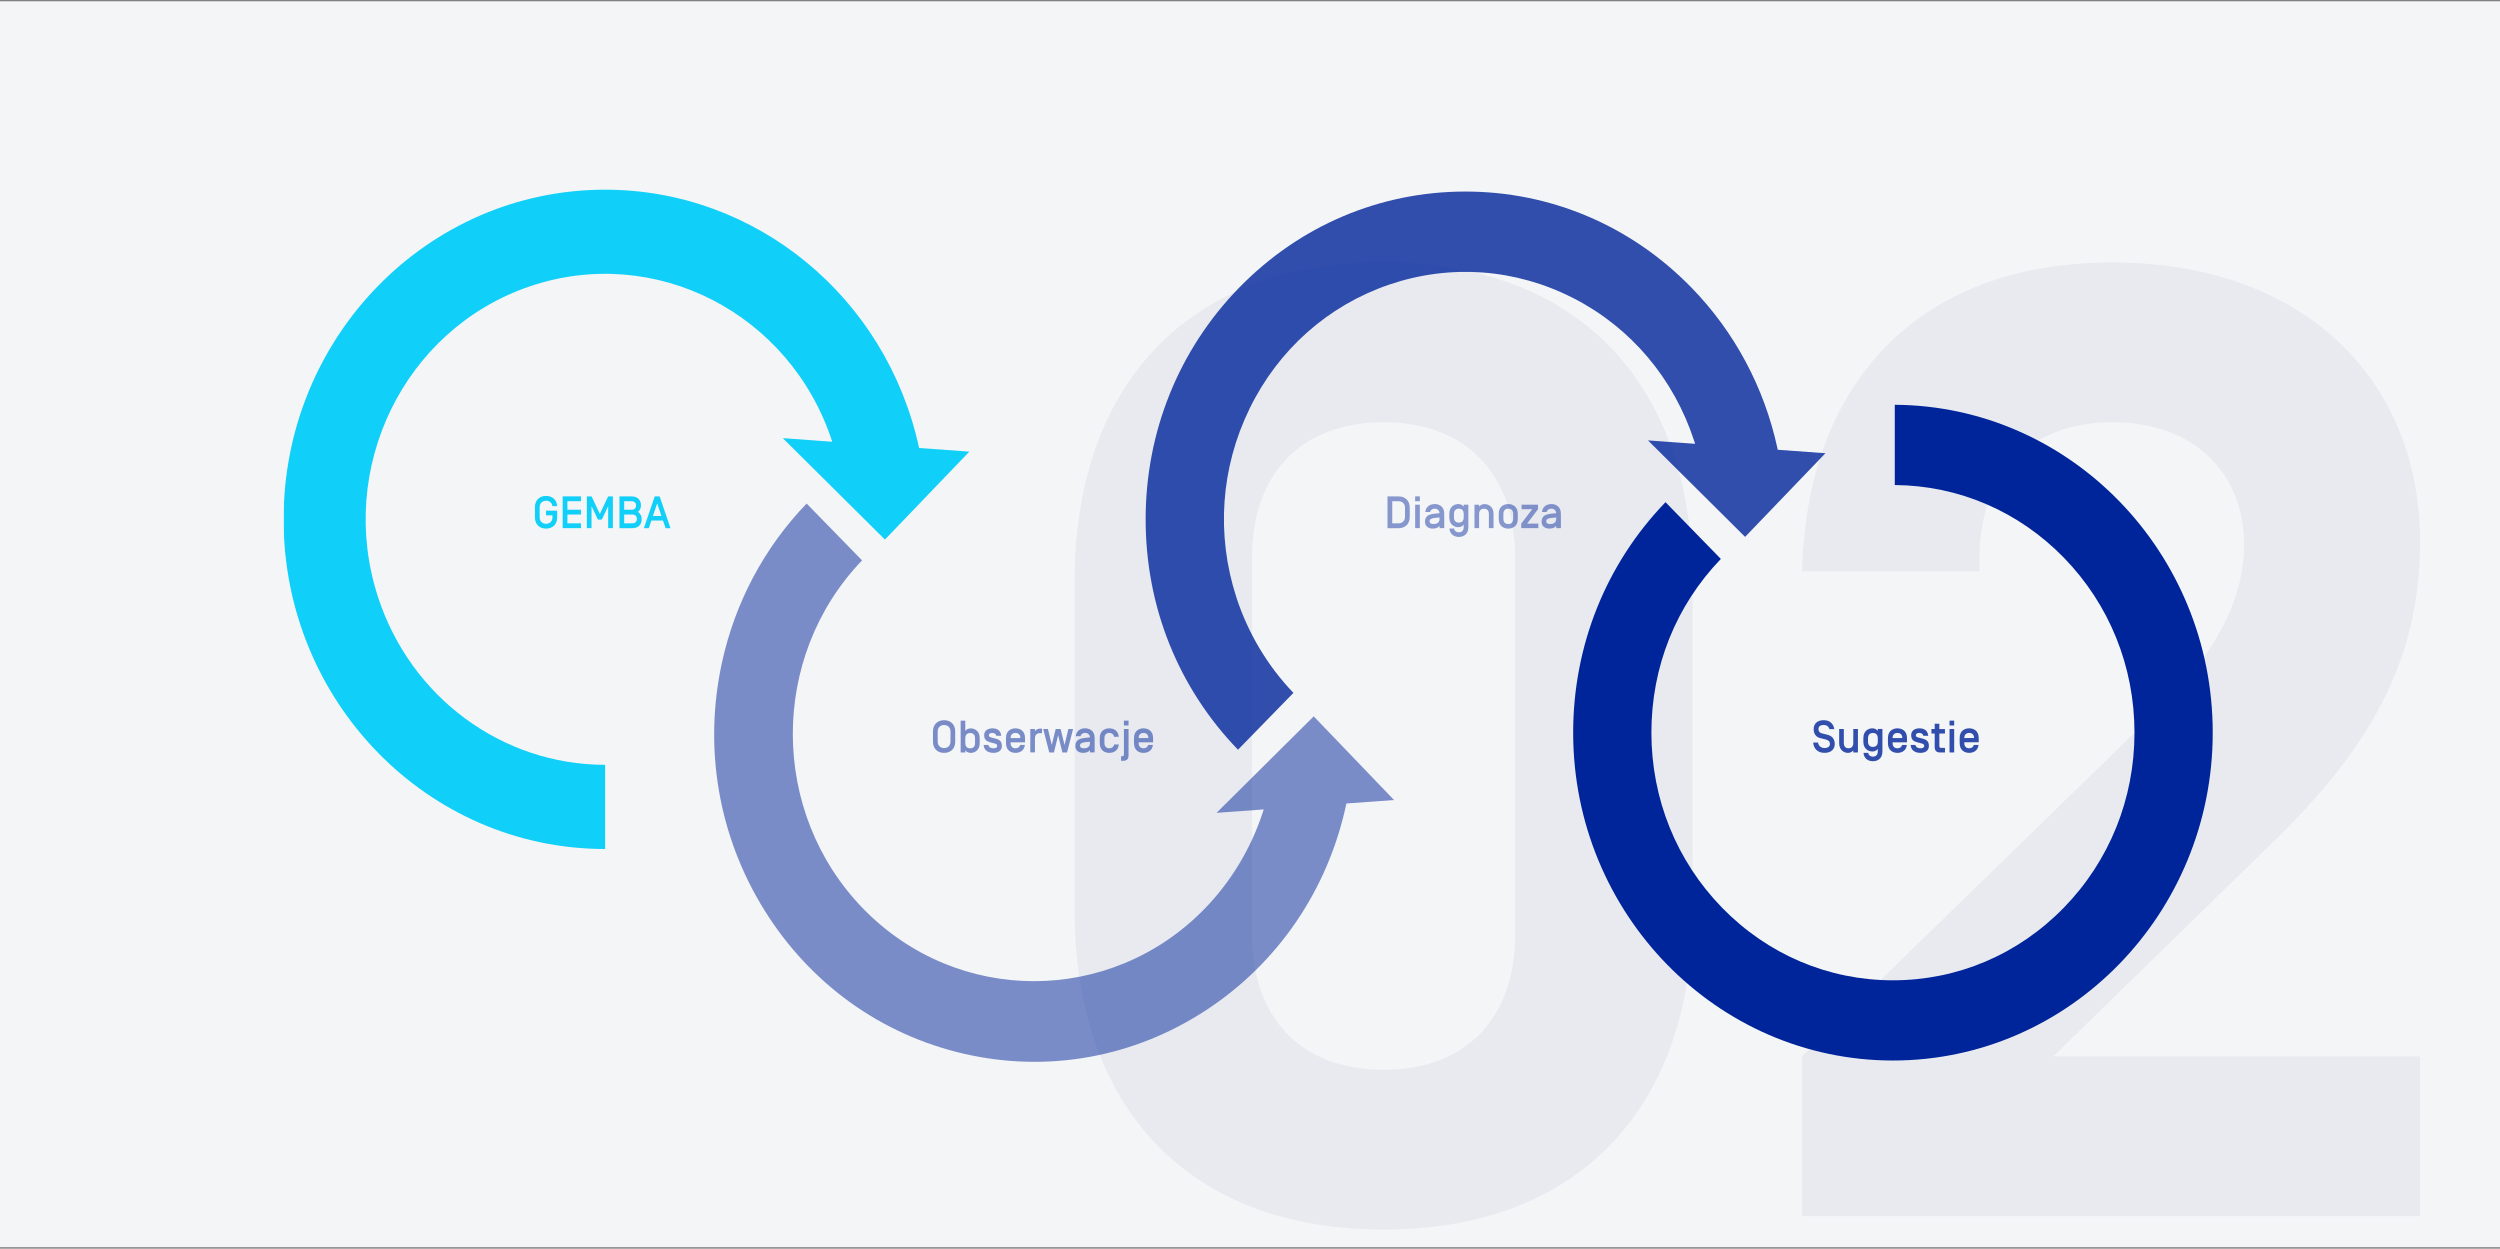 <svg width="1920" height="959" viewBox="0 0 1920 959" fill="none" xmlns="http://www.w3.org/2000/svg">
<rect x="0" y="0" width="1920" height="959" fill="#808080" stroke="none"/>
<g clip-path="url(#clip0_2896_215834)">
<path d="M1977.31 0.957H0V957.864H1977.31V0.957Z" fill="#F4F5F7"/>
<path d="M825.312 699.838V446.054C825.312 298.529 909.907 201.555 1062.59 201.555C1215.27 201.555 1299.87 298.529 1299.87 446.054V699.838C1299.87 847.362 1215.27 944.337 1062.59 944.337C909.907 944.337 825.312 847.362 825.312 699.838ZM1163.69 717.376V428.516C1163.69 365.586 1127.58 324.32 1062.59 324.32C997.597 324.32 961.489 365.586 961.489 428.516V717.376C961.489 780.306 997.597 821.571 1062.59 821.571C1127.58 821.571 1163.69 780.306 1163.69 717.376ZM1520.24 438.832H1384.07V436.769C1388.19 294.402 1472.79 201.555 1622.38 201.555C1767.84 201.555 1858.62 290.276 1858.62 416.136C1858.62 511.047 1816.32 578.104 1745.14 647.224L1576.98 811.255H1858.62V934.02H1384.07V811.255L1656.42 546.123C1700.78 503.826 1723.48 460.497 1723.48 418.199C1723.48 365.586 1687.37 324.32 1622.38 324.32C1557.38 324.32 1520.24 365.586 1520.24 428.516V438.832Z" fill="#E8EAF0"/>
<mask id="mask0_2896_215834" style="mask-type:luminance" maskUnits="userSpaceOnUse" x="217" y="144" width="1486" height="675">
<path d="M1702.21 144.242H217.789V818.388H1702.21V144.242Z" fill="white"/>
</mask>
<g mask="url(#mask0_2896_215834)">
<path d="M290.299 458.448C258.186 359.678 310.271 252.939 406.611 220.015C502.951 187.092 607.064 240.491 639.177 339.261L601.192 336.498L679.63 414.386L744.453 346.852L705.871 344.06C680.765 228.159 580.539 145.676 464.738 145.676C328.342 145.676 217.789 259.017 217.789 398.855C217.789 538.694 328.342 652.035 464.738 652.035V587.381C385.59 587.381 315.321 535.466 290.299 458.478V458.448Z" fill="#10CFF8"/>
<path d="M1008.93 550.154L934.321 624.259L970.549 621.64L969.869 623.708C960.82 651.542 945.327 677.218 925.103 697.987C852.846 772.065 735.317 772.065 663.062 697.987C591.148 624.259 590.835 504.519 662.069 430.383L619.488 386.727C586.921 420.523 564.424 462.84 554.382 509.232C540.197 574.871 551.8 642.26 587.034 698.946C622.268 755.659 676.934 794.895 740.99 809.441C805.021 823.981 870.75 812.086 926.036 775.961C981.355 739.842 1019.63 683.765 1033.81 618.12L1034.04 617.076L1070.63 614.425L1008.96 550.18L1008.93 550.154Z" fill="#00259A" fill-opacity="0.5"/>
<path d="M1208.27 228.923C1252.53 251.609 1285.52 290.64 1301.18 338.775L1301.86 340.84L1265.63 338.223L1340.24 412.329L1401.92 348.082L1365.32 345.435L1365.09 344.389C1354.97 297.504 1332.1 254.809 1298.99 220.838C1252.61 173.285 1190.97 147.109 1125.38 147.109C1059.79 147.109 998.141 173.285 951.761 220.838C905.374 268.391 879.848 331.591 879.848 398.834C879.848 466.077 905.011 528.373 950.769 575.784L993.351 532.127C973.606 511.565 958.483 486.262 949.576 458.894C933.915 410.759 937.52 359.25 959.65 313.879C981.773 268.508 1019.84 234.682 1066.79 218.628C1113.74 202.602 1163.99 206.267 1208.24 228.953L1208.27 228.923Z" fill="#00259A" fill-opacity="0.8"/>
<path d="M1699.37 562.663C1699.37 424.308 1589.98 311.664 1455.19 310.879V372.508C1504.22 372.887 1550.23 392.635 1584.95 428.205C1619.99 464.124 1639.28 511.881 1639.28 562.689C1639.28 613.502 1619.99 661.257 1584.95 697.174C1549.92 733.099 1503.34 752.876 1453.78 752.876C1404.22 752.876 1357.64 733.099 1322.6 697.174C1287.57 661.257 1268.27 613.502 1268.27 562.689C1268.27 511.881 1287.2 465.055 1321.61 429.252L1279.11 385.684C1233.36 433.12 1208.19 495.913 1208.19 562.689C1208.19 701.537 1318.38 814.476 1453.78 814.476C1589.18 814.476 1699.37 701.511 1699.37 562.689V562.663Z" fill="#00259A"/>
<path d="M419.407 384.557C421.592 384.557 423.889 385.807 424.258 388.687H427.889C427.549 383.859 424.202 380.863 419.379 380.863C414.272 380.863 410.84 384.207 410.84 389.472V397.354C410.84 402.618 414.272 405.963 419.379 405.963C424.485 405.963 427.918 402.618 427.918 397.354V392.177H419.379V395.783H424.286V397.354C424.286 400.786 421.762 402.269 419.379 402.269C416.996 402.269 414.471 400.756 414.471 397.354V389.472C414.471 386.04 416.996 384.557 419.379 384.557H419.407Z" fill="#10CFF8"/>
<path d="M446.175 384.912V381.219H432.133V405.62H446.175V401.927H435.764V395.15H446.175V391.457H435.764V384.912H446.175Z" fill="#10CFF8"/>
<path d="M460.677 394.714L454.323 381.219H450.691V405.62H454.294V388.664L459.202 399.076H462.181L467.089 388.664V405.62H470.692V381.219H467.06L460.677 394.714Z" fill="#10CFF8"/>
<path d="M489.902 393.143C491.434 392.038 492.256 390.235 492.256 388.199C492.256 383.981 489.675 381.219 484.937 381.219H475.746V405.649H485.505C490.271 405.649 492.824 402.916 492.824 398.611C492.824 396.459 491.944 394.423 489.902 393.173V393.143ZM479.377 384.912H484.909C487.122 384.912 488.512 386.076 488.512 388.199C488.512 390.322 487.122 391.485 484.909 391.485H479.377V384.941V384.912ZM485.505 401.927H479.377V395.15H485.505C487.746 395.15 489.108 396.314 489.108 398.524C489.108 400.734 487.746 401.898 485.505 401.898V401.927Z" fill="#10CFF8"/>
<path d="M502.845 381.219L494.504 405.649H498.249L500.263 399.745H509.17L511.184 405.649H514.929L506.589 381.219H502.845ZM501.426 396.285L504.717 386.6L508.008 396.285H501.398H501.426Z" fill="#10CFF8"/>
<path d="M716.527 561.725V569.608C716.527 574.871 719.96 578.216 725.066 578.216C730.172 578.216 733.605 574.871 733.605 569.608V561.725C733.605 556.462 730.172 553.117 725.066 553.117C719.96 553.117 716.527 556.462 716.527 561.725ZM729.974 561.725V569.608C729.974 573.043 727.449 574.521 725.066 574.521C722.683 574.521 720.158 573.011 720.158 569.608V561.725C720.158 558.296 722.683 556.812 725.066 556.812C727.449 556.812 729.974 558.322 729.974 561.725Z" fill="#00259A" fill-opacity="0.5"/>
<path d="M741.348 561.446V553.453H737.773V577.884H741.348V576.167C741.858 577.21 743.589 578.228 745.433 578.228C748.468 578.228 752.411 576.309 752.411 570.754V566.858C752.411 561.303 748.468 559.384 745.433 559.384C743.589 559.384 741.858 560.402 741.348 561.446ZM745.092 562.962C747.306 562.962 748.837 564.214 748.837 566.943V570.728C748.837 573.464 747.306 574.708 745.092 574.708C742.879 574.708 741.348 573.464 741.348 570.728V566.943C741.348 564.239 742.879 562.962 745.092 562.962Z" fill="#00259A" fill-opacity="0.5"/>
<path d="M762.955 574.687C761.054 574.687 759.381 573.877 759.097 572.101H755.438C755.636 576.23 758.87 578.207 762.926 578.207C766.728 578.207 769.423 576.463 769.451 572.918C769.451 569.514 767.862 568.088 764.657 567.272L761.423 566.429C760.459 566.196 759.437 565.845 759.437 564.743C759.437 563.317 760.855 562.883 761.962 562.883C763.608 562.883 764.912 563.551 765.196 565.119H768.941C768.6 561.107 765.99 559.363 762.189 559.363C758.614 559.363 755.834 561.107 755.834 564.653C755.834 568.205 757.99 569.424 760.288 570.039L763.635 570.908C764.799 571.2 765.848 571.576 765.848 572.801C765.848 574.253 764.515 574.687 762.955 574.687Z" fill="#00259A" fill-opacity="0.5"/>
<path d="M779.905 578.207C782.742 578.207 786.515 576.93 787.111 572.133H783.479C782.997 573.844 781.664 574.687 779.905 574.687C777.692 574.687 776.16 573.41 776.16 570.675V570.091H787.224V566.837C787.224 560.906 782.968 559.363 779.905 559.363C776.841 559.363 772.586 560.906 772.586 566.837V570.733C772.586 576.671 776.841 578.207 779.905 578.207ZM776.16 566.805C776.16 564.193 777.692 562.909 779.905 562.909C782.117 562.909 783.621 564.193 783.65 566.805L776.16 566.837V566.805Z" fill="#00259A" fill-opacity="0.5"/>
<path d="M794.836 567.075C794.836 564.34 796.366 563.089 798.576 563.089H800.281V559.543H798.92C797.072 559.543 795.342 560.561 794.836 561.604V559.861H791.258V577.862H794.836V567.075Z" fill="#00259A" fill-opacity="0.5"/>
<path d="M809.432 577.88L812.66 564.65L815.894 577.88H819.498L824.127 559.879H820.49L817.573 572.124L814.565 559.879H810.76L807.753 572.124L804.836 559.879H801.199L805.828 577.88H809.432Z" fill="#00259A" fill-opacity="0.5"/>
<path d="M829.676 567.456C826.753 568.389 825.871 570.8 825.871 572.868C825.871 576.563 828.652 578.19 831.861 578.19C834.188 578.19 835.97 577.522 837.105 576.122V577.84H840.683V566.82C840.683 560.883 836.424 559.34 833.364 559.34C830.525 559.34 826.753 560.623 826.156 565.42H829.786C830.273 563.702 831.575 562.86 833.364 562.86C835.432 562.86 836.91 564.026 837.079 566.354C834.129 566.587 831.802 566.762 829.702 567.43L829.676 567.456ZM837.079 569.666V570.684C837.079 574.028 834.466 574.696 832.425 574.696C830.525 574.696 829.449 574.028 829.449 572.576C829.449 571.675 829.845 571.183 830.298 570.891C831.601 570.074 833.961 569.873 837.105 569.666H837.079Z" fill="#00259A" fill-opacity="0.5"/>
<path d="M851.96 578.207C854.851 578.207 858.792 576.839 859.246 571.725H855.649C855.305 573.702 853.885 574.687 851.96 574.687C849.743 574.687 848.214 573.41 848.214 570.675V566.896C848.214 564.193 849.743 562.883 851.96 562.883C853.859 562.883 855.247 563.868 855.59 565.845H859.22C858.766 560.731 854.825 559.363 851.928 559.363C848.868 559.363 844.609 560.906 844.609 566.837V570.733C844.609 576.671 848.868 578.207 851.928 578.207H851.96Z" fill="#00259A" fill-opacity="0.5"/>
<path d="M866.72 553.453H863.148V557.174H866.72V553.453Z" fill="#00259A" fill-opacity="0.5"/>
<path d="M866.733 580.006V559.879H863.161V579.073C863.161 580.414 862.934 580.79 861.515 580.79H860.977V584.31H862.539C865.456 584.31 866.733 582.858 866.733 580.006Z" fill="#00259A" fill-opacity="0.5"/>
<path d="M878.232 578.207C881.072 578.207 884.844 576.93 885.441 572.133H881.811C881.324 573.844 879.996 574.687 878.232 574.687C876.022 574.687 874.486 573.41 874.486 570.675V570.091H885.551V566.837C885.551 560.906 881.298 559.363 878.232 559.363C875.173 559.363 870.914 560.906 870.914 566.837V570.733C870.914 576.671 875.173 578.207 878.232 578.207ZM874.486 566.805C874.486 564.193 876.022 562.909 878.232 562.909C880.449 562.909 881.947 564.193 881.979 566.805L874.486 566.837V566.805Z" fill="#00259A" fill-opacity="0.5"/>
<path opacity="0.8" d="M1400.6 556.789C1402.93 556.789 1404.51 557.981 1404.99 559.958H1408.71C1408.14 555.881 1405.36 553.094 1400.57 553.094C1396.34 553.094 1392.89 555.272 1392.89 559.984C1392.89 563.478 1394.64 566.065 1397.79 566.823L1402.02 567.867C1404.4 568.476 1405.4 569.584 1405.4 571.386C1405.4 573.189 1403.83 574.498 1401.36 574.498C1398.58 574.498 1396.74 572.988 1396.23 570.278H1392.52C1392.89 574.816 1395.8 578.193 1401.28 578.193C1406.24 578.193 1409.08 575.399 1409.08 571.471C1409.08 567.549 1407.15 565.19 1403.35 564.263L1399.26 563.245C1397.71 562.862 1396.57 561.877 1396.57 559.984C1396.57 558.092 1397.76 556.789 1400.6 556.789Z" fill="#00259A"/>
<path opacity="0.8" d="M1419.23 578.23C1421.08 578.23 1422.81 577.212 1423.32 576.169V577.88H1426.89V559.879H1423.32V570.698C1423.32 573.433 1421.79 574.684 1419.69 574.684C1417.59 574.684 1416.06 573.433 1416.06 570.698V559.879H1412.48V570.756C1412.48 576.052 1416.22 578.23 1419.26 578.23H1419.23Z" fill="#00259A"/>
<path opacity="0.8" d="M1438.04 577.172C1439.88 577.172 1441.62 576.155 1442.13 575.104V577.082C1442.13 579.817 1440.6 581.101 1438.38 581.101C1436.51 581.101 1435.12 580.167 1434.75 578.19H1431.15C1431.63 583.253 1435.52 584.614 1438.38 584.614C1441.45 584.614 1445.7 583.078 1445.7 577.14V559.839H1442.13V561.408C1441.62 560.358 1439.88 559.34 1438.04 559.34C1435 559.34 1431.06 561.265 1431.06 566.82V569.666C1431.06 575.221 1435 577.14 1438.04 577.14V577.172ZM1434.64 566.905C1434.64 564.201 1436.17 562.918 1438.38 562.918C1440.6 562.918 1442.13 564.169 1442.13 566.905V569.64C1442.13 572.375 1440.6 573.62 1438.38 573.62C1436.17 573.62 1434.64 572.375 1434.64 569.64V566.905Z" fill="#00259A"/>
<path opacity="0.8" d="M1457.26 578.207C1460.09 578.207 1463.86 576.93 1464.46 572.133H1460.83C1460.35 573.844 1459.01 574.687 1457.26 574.687C1455.04 574.687 1453.51 573.41 1453.51 570.675V570.091H1464.57V566.837C1464.57 560.906 1460.32 559.363 1457.26 559.363C1454.19 559.363 1449.94 560.906 1449.94 566.837V570.733C1449.94 576.671 1454.19 578.207 1457.26 578.207ZM1453.51 566.805C1453.51 564.193 1455.04 562.909 1457.26 562.909C1459.47 562.909 1460.97 564.193 1461 566.805L1453.51 566.837V566.805Z" fill="#00259A"/>
<path opacity="0.8" d="M1474.89 574.687C1472.99 574.687 1471.32 573.877 1471.04 572.101H1467.38C1467.58 576.23 1470.81 578.207 1474.86 578.207C1478.67 578.207 1481.36 576.463 1481.39 572.918C1481.39 569.514 1479.8 568.088 1476.59 567.272L1473.36 566.429C1472.4 566.196 1471.37 565.845 1471.37 564.743C1471.37 563.317 1472.79 562.883 1473.9 562.883C1475.54 562.883 1476.85 563.551 1477.13 565.119H1480.88C1480.54 561.107 1477.93 559.363 1474.13 559.363C1470.55 559.363 1467.77 561.107 1467.77 564.653C1467.77 568.205 1469.93 569.424 1472.22 570.039L1475.57 570.908C1476.74 571.2 1477.79 571.576 1477.79 572.801C1477.79 574.253 1476.45 574.687 1474.89 574.687Z" fill="#00259A"/>
<path opacity="0.8" d="M1485.84 555.801V559.872H1483.34V563.333H1485.84V573.601C1485.84 576.421 1487.09 577.905 1490.04 577.905H1493.75V574.385H1491.06C1489.67 574.385 1489.42 574.009 1489.42 572.667V563.366H1493.73V559.904H1489.42V555.827H1485.84V555.801Z" fill="#00259A"/>
<path opacity="0.8" d="M1500.82 553.453H1497.24V557.174H1500.82V553.453Z" fill="#00259A"/>
<path opacity="0.8" d="M1500.82 559.879H1497.24V577.88H1500.82V559.879Z" fill="#00259A"/>
<path opacity="0.8" d="M1519.65 570.074V566.82C1519.65 560.883 1515.39 559.34 1512.33 559.34C1509.27 559.34 1505.02 560.883 1505.02 566.82V570.716C1505.02 576.647 1509.27 578.19 1512.33 578.19C1515.17 578.19 1518.94 576.907 1519.54 572.11H1515.91C1515.43 573.828 1514.09 574.67 1512.33 574.67C1510.12 574.67 1508.59 573.393 1508.59 570.658V570.074H1519.65ZM1508.59 566.788C1508.59 564.169 1510.12 562.892 1512.33 562.892C1514.54 562.892 1516.05 564.169 1516.07 566.788L1508.59 566.82V566.788Z" fill="#00259A"/>
<path opacity="0.9" d="M1074.15 381.219H1065.6V405.649H1074.15C1079.25 405.649 1082.68 402.305 1082.68 397.04V389.857C1082.68 384.593 1079.25 381.248 1074.15 381.248V381.219ZM1079.05 396.954C1079.05 400.356 1076.52 401.927 1074.15 401.927H1069.24V384.912H1074.15C1076.52 384.912 1079.05 386.483 1079.05 389.886V396.924V396.954Z" fill="#00259A" fill-opacity="0.5"/>
<path opacity="0.9" d="M1090.43 381.219H1086.85V384.941H1090.43V381.219Z" fill="#00259A" fill-opacity="0.5"/>
<path opacity="0.9" d="M1090.43 387.602H1086.85V405.605H1090.43V387.602Z" fill="#00259A" fill-opacity="0.5"/>
<path opacity="0.9" d="M1101.83 387.139C1098.99 387.139 1095.22 388.418 1094.62 393.218H1098.26C1098.74 391.501 1100.08 390.658 1101.83 390.658C1103.9 390.658 1105.38 391.821 1105.55 394.148C1102.6 394.38 1100.27 394.555 1098.17 395.224C1095.25 396.155 1094.37 398.569 1094.37 400.634C1094.37 404.327 1097.15 405.956 1100.35 405.956C1102.68 405.956 1104.47 405.287 1105.6 403.891V405.607H1109.18V394.584C1109.18 388.651 1104.92 387.109 1101.86 387.109L1101.83 387.139ZM1105.58 398.453C1105.58 401.797 1102.97 402.466 1100.92 402.466C1099.03 402.466 1097.92 401.797 1097.92 400.343C1097.92 399.441 1098.31 398.947 1098.77 398.656C1100.08 397.842 1102.45 397.638 1105.58 397.434V398.453Z" fill="#00259A" fill-opacity="0.5"/>
<path opacity="0.9" d="M1124.13 389.175C1123.62 388.128 1121.89 387.109 1120.05 387.109C1117.01 387.109 1113.07 389.029 1113.07 394.584V397.434C1113.07 402.989 1117.01 404.909 1120.05 404.909C1121.89 404.909 1123.62 403.891 1124.13 402.844V404.822C1124.13 407.556 1122.6 408.836 1120.38 408.836C1118.51 408.836 1117.12 407.905 1116.75 405.927H1113.15C1113.64 410.988 1117.52 412.355 1120.38 412.355C1123.45 412.355 1127.7 410.813 1127.7 404.88V387.575H1124.13V389.145V389.175ZM1124.13 397.376C1124.13 400.11 1122.6 401.361 1120.38 401.361C1118.17 401.361 1116.64 400.11 1116.64 397.376V394.642C1116.64 391.937 1118.17 390.658 1120.38 390.658C1122.6 390.658 1124.13 391.908 1124.13 394.642V397.376Z" fill="#00259A" fill-opacity="0.5"/>
<path opacity="0.9" d="M1140.05 387.133C1138.21 387.133 1136.48 388.151 1135.96 389.198V387.627H1132.39V405.631H1135.96V394.666C1135.96 391.961 1137.49 390.681 1139.71 390.681C1141.92 390.681 1143.45 391.932 1143.45 394.666V405.631H1147.03V394.608C1147.03 389.053 1143.08 387.133 1140.05 387.133Z" fill="#00259A" fill-opacity="0.5"/>
<path opacity="0.9" d="M1158.35 387.133C1155.29 387.133 1151.04 388.674 1151.04 394.608V398.505C1151.04 404.438 1155.29 405.98 1158.35 405.98C1161.41 405.98 1165.67 404.438 1165.67 398.505V394.608C1165.67 388.674 1161.41 387.133 1158.35 387.133ZM1162.1 398.447C1162.1 401.181 1160.56 402.461 1158.35 402.461C1156.14 402.461 1154.61 401.181 1154.61 398.447V394.666C1154.61 391.961 1156.14 390.652 1158.35 390.652C1160.56 390.652 1162.1 391.932 1162.1 394.666V398.447Z" fill="#00259A" fill-opacity="0.5"/>
<path opacity="0.9" d="M1181.2 391.062V387.602H1168.57V391.062H1176.75L1168.32 402.144V405.605H1181.43V402.144H1172.8L1181.2 391.062Z" fill="#00259A" fill-opacity="0.5"/>
<path opacity="0.9" d="M1191.41 387.139C1188.57 387.139 1184.8 388.418 1184.2 393.218H1187.83C1188.31 391.501 1189.65 390.658 1191.41 390.658C1193.48 390.658 1194.95 391.821 1195.13 394.148C1192.18 394.38 1189.85 394.555 1187.75 395.224C1184.83 396.155 1183.95 398.569 1183.95 400.634C1183.95 404.327 1186.73 405.956 1189.93 405.956C1192.26 405.956 1194.04 405.287 1195.18 403.891V405.607H1198.76V394.584C1198.76 388.651 1194.5 387.109 1191.44 387.109L1191.41 387.139ZM1195.15 398.453C1195.15 401.797 1192.54 402.466 1190.5 402.466C1188.6 402.466 1187.49 401.797 1187.49 400.343C1187.49 399.441 1187.89 398.947 1188.35 398.656C1189.65 397.842 1192.04 397.638 1195.15 397.434V398.453Z" fill="#00259A" fill-opacity="0.5"/>
</g>
</g>
<defs>
<clipPath id="clip0_2896_215834">
<rect width="1920" height="957.134" fill="white" transform="translate(0 0.957)"/>
</clipPath>
</defs>
</svg>
